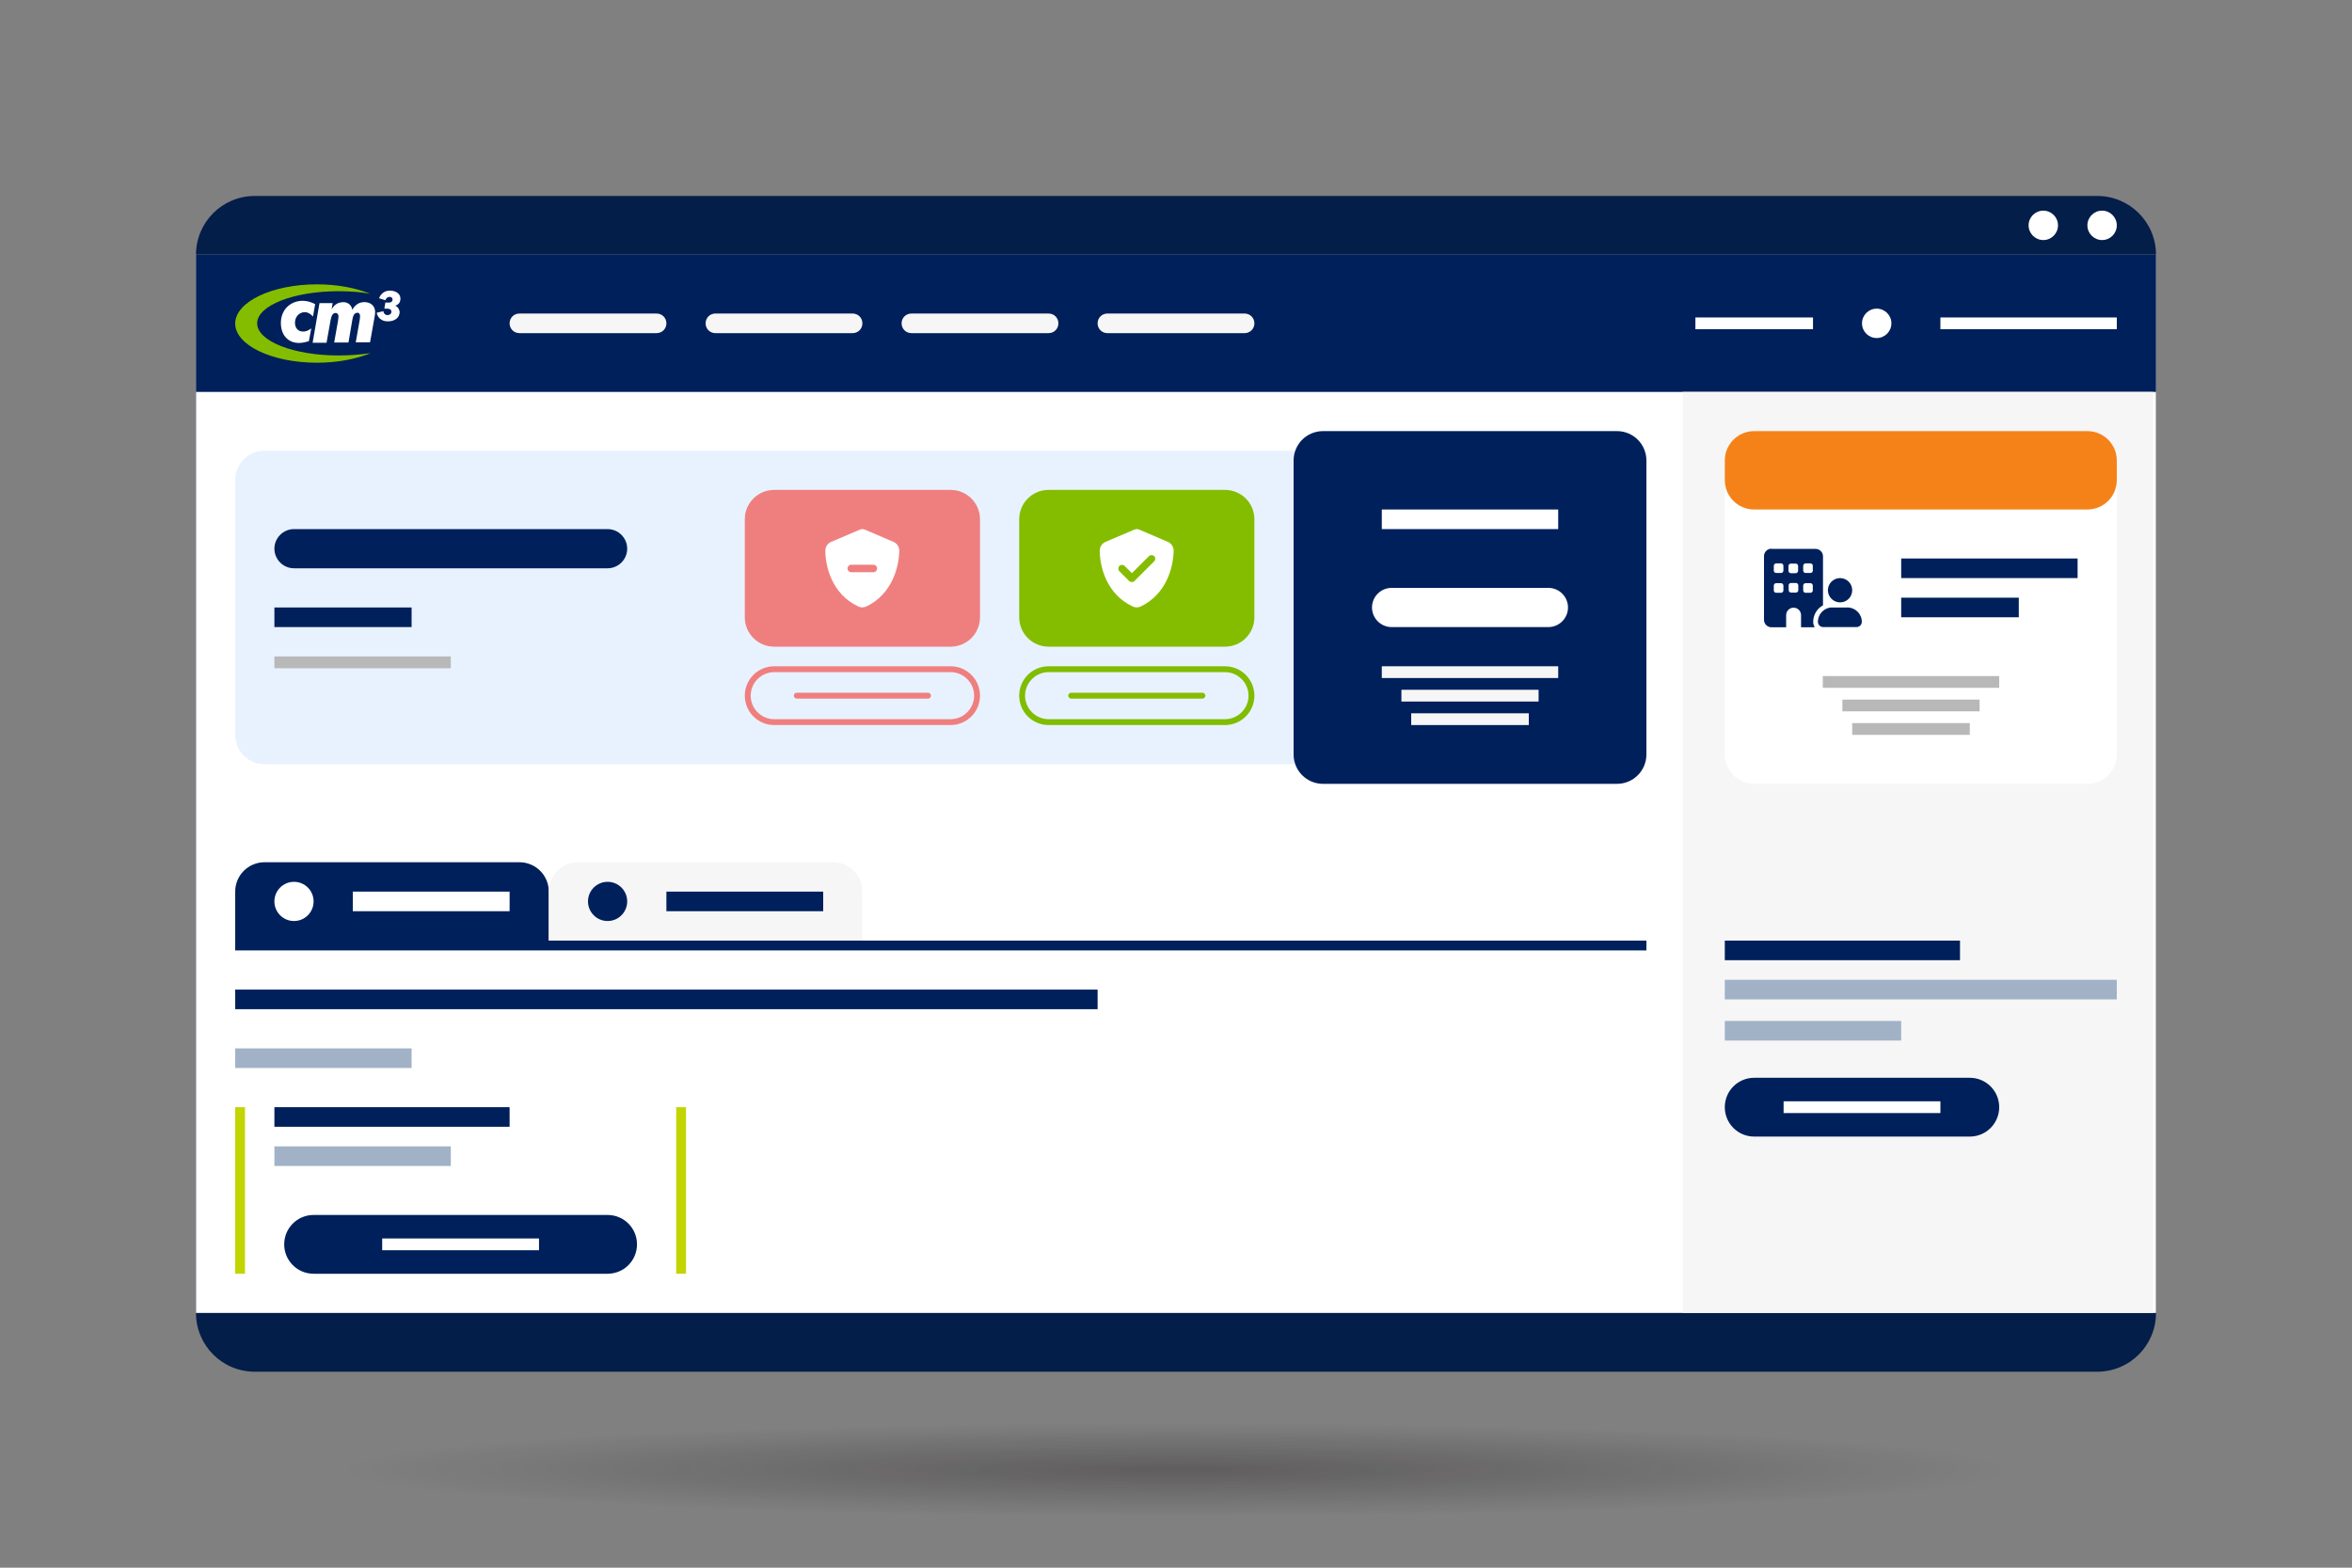 <?xml version="1.0" encoding="UTF-8"?>
<svg xmlns="http://www.w3.org/2000/svg" xmlns:xlink="http://www.w3.org/1999/xlink" version="1.1" id="Layer_1" x="0px" y="0px" viewBox="0 0 1200 800" style="enable-background:new 0 0 1200 800;" xml:space="preserve">
<rect x="0" y="0" width="1200" height="800" fill="#808080" stroke="none"/>
<style type="text/css">
	.st0{fill:url(#SVGID_1_);}
	.st1{fill:#031E49;}
	.st2{fill:#FFFFFF;}
	.st3{fill:#E8F2FE;}
	.st4{fill-rule:evenodd;clip-rule:evenodd;fill:#00205B;}
	.st5{fill-rule:evenodd;clip-rule:evenodd;fill:#F6F6F6;}
	.st6{fill-rule:evenodd;clip-rule:evenodd;fill:#FFFFFF;}
	.st7{fill-rule:evenodd;clip-rule:evenodd;fill:#84BD00;}
	.st8{fill:#F6F6F6;}
	.st9{fill:#00205C;}
	.st10{fill:#84BD00;}
	.st11{fill:#EF7F7F;}
	.st12{fill:#A2B2C6;}
	.st13{fill:#C2D500;}
	.st14{fill:#F58219;}
	.st15{fill:#80BC00;}
	.st16{fill-rule:evenodd;clip-rule:evenodd;fill:#B8B8B8;}
</style>
<radialGradient id="SVGID_1_" cx="600" cy="750" r="318.512" gradientTransform="matrix(1.333 0 0 7.500000e-02 -200 693.75)" gradientUnits="userSpaceOnUse">
	<stop offset="0" style="stop-color:#130C0E;stop-opacity:0.3"></stop>
	<stop offset="1" style="stop-color:#130C0E;stop-opacity:0"></stop>
</radialGradient>
<ellipse class="st0" cx="600" cy="750" rx="600" ry="30"></ellipse>
<g id="Device_Background">
	<path class="st1" d="M1070,700H130c-16.6,0-30-13.4-30-30V130c0-16.6,13.4-30,30-30h940c16.6,0,30,13.4,30,30v540   C1100,686.6,1086.6,700,1070,700z"></path>
	<rect x="100" y="130" class="st2" width="1000" height="540"></rect>
	<circle class="st2" cx="1072.5" cy="115" r="7.5"></circle>
	<circle class="st2" cx="1042.5" cy="115" r="7.5"></circle>
</g>
<path class="st3" d="M805,390H135c-8.3,0-15-6.7-15-15V245c0-8.3,6.7-15,15-15h670c8.3,0,15,6.7,15,15v130  C820,383.3,813.3,390,805,390z"></path>
<g>
	
		<rect id="Top_Bar_Background_00000084502185866191035110000000817182492627051907_" x="100" y="130" class="st4" width="1000" height="70"></rect>
	<rect x="990" y="162" class="st2" width="90" height="6"></rect>
	<circle class="st2" cx="957.5" cy="165" r="7.5"></circle>
	<rect x="865" y="162" class="st2" width="60" height="6"></rect>
	<path class="st5" d="M635,170h-70c-2.8,0-5-2.2-5-5l0,0c0-2.8,2.2-5,5-5h70c2.8,0,5,2.2,5,5l0,0C640,167.8,637.8,170,635,170z"></path>
	<path class="st5" d="M535,170h-70c-2.8,0-5-2.2-5-5l0,0c0-2.8,2.2-5,5-5h70c2.8,0,5,2.2,5,5l0,0C540,167.8,537.8,170,535,170z"></path>
	<path class="st5" d="M435,170h-70c-2.8,0-5-2.2-5-5l0,0c0-2.8,2.2-5,5-5h70c2.8,0,5,2.2,5,5l0,0C440,167.8,437.8,170,435,170z"></path>
	<path class="st5" d="M335,170h-70c-2.8,0-5-2.2-5-5l0,0c0-2.8,2.2-5,5-5h70c2.8,0,5,2.2,5,5l0,0C340,167.8,337.8,170,335,170z"></path>
	<g id="Logo_00000076562143149046832780000015475588526647791017_">
		<path class="st6" d="M201.6,156c0.5-0.2,2.7-0.7,2.7-3.6l0-0.1c0-2.2-2.1-4-5.4-4c-2.6,0-4.6,1.5-5.5,3.9l3.2,1    c0.4-0.9,1-1.7,2.2-1.7c1.1,0,1.5,0.8,1.5,1.3c0,0.6-0.4,1.6-1.7,1.6h-1l-1,0l-0.5,3.1c0.3,0,1.2,0,1.4,0c1.1,0,2.2,0.4,2.2,1.5    c0,1.1-0.8,1.8-2,1.8c-1.2,0-2-0.9-2.1-2l-3.4,0.8c0.3,2.1,2.2,4.4,5.6,4.4c3.9,0,6.1-2.1,6.1-4.8C203.8,158,203,156.4,201.6,156z    "></path>
		<path class="st7" d="M172.8,181.4c-23,0-41.6-7.3-41.6-16.4c0-9.1,18.6-16.4,41.6-16.4c5.7,0,11.1,0.4,16,1.3    c-7.3-3-16.8-4.8-27.1-4.8c-23,0-41.7,9-41.7,20c0,11,18.7,20,41.7,20c10.5,0,20.1-1.9,27.4-4.9    C184.1,180.9,178.6,181.4,172.8,181.4z"></path>
		<path class="st6" d="M159.7,161.5c-1.4-1.4-2.6-2.2-4.2-2.2c-2.7,0-5,2.2-5,5.4c0,2.7,1.6,4.5,4.1,4.5c1.4,0,2.5-0.4,4.2-1.6    l-1.2,6.5c-2.1,0.6-3.4,0.9-5.1,0.9c-5.6,0-9.2-4.1-9.2-10.2c0-6.7,4.8-11.3,11.2-11.3c2.2,0,4.4,0.7,6.3,1.7L159.7,161.5z"></path>
		<path class="st6" d="M186.5,154.2c-4.9-0.4-6.7,3.9-6.7,3.9c-0.6-3-2.9-3.9-4.5-3.9c-2.9,0-4.8,1.3-6.1,3.7l0.5-3.2h-6.7    l-3.5,20.2h7.1l1.6-8.9c0.7-4,1-6.3,3.1-6.3c0.8,0,1.4,0.8,1.4,1.7c0,0.4-0.1,1.4-0.2,2.1l-2,11.3h7.3l1.5-8.9    c0.7-4.2,0.9-6.3,3.2-6.3c0.8,0,1.2,0.8,1.2,1.8c0,0.5-0.1,1.3-0.2,2l-2,11.3h7.3l2.2-12.3c0.3-1.6,0.4-2.3,0.4-3.3    C191.3,156.1,189.2,154.4,186.5,154.2z"></path>
	</g>
</g>
<rect x="858.5" y="200" class="st8" width="240" height="470"></rect>
<path class="st9" d="M825,400H675c-8.3,0-15-6.7-15-15V235c0-8.3,6.7-15,15-15h150c8.3,0,15,6.7,15,15v150  C840,393.3,833.3,400,825,400z"></path>
<path class="st10" d="M625,330h-90c-8.3,0-15-6.7-15-15v-50c0-8.3,6.7-15,15-15h90c8.3,0,15,6.7,15,15v50  C640,323.3,633.3,330,625,330z"></path>
<path class="st11" d="M485,330h-90c-8.3,0-15-6.7-15-15v-50c0-8.3,6.7-15,15-15h90c8.3,0,15,6.7,15,15v50  C500,323.3,493.3,330,485,330z"></path>
<path class="st2" d="M581.1,270.2c-0.3-0.1-0.7-0.2-1.1-0.2s-0.7,0.1-1.1,0.2l-14.8,6.3c-1.7,0.7-3,2.4-3,4.5  c0,7.8,3.2,22.1,16.8,28.5c1.3,0.6,2.8,0.6,4.1,0c13.5-6.5,16.7-20.7,16.8-28.5c0-2.1-1.3-3.8-3-4.5L581.1,270.2z M588.9,286.4  l-10.1,10.1c-0.7,0.7-1.9,0.7-2.7,0l-5-5c-0.7-0.7-0.7-1.9,0-2.7c0.7-0.7,1.9-0.7,2.7,0l3.7,3.7l8.7-8.7c0.7-0.7,1.9-0.7,2.7,0  C589.6,284.5,589.6,285.7,588.9,286.4L588.9,286.4z"></path>
<rect x="140" y="310" class="st9" width="70" height="10"></rect>
<path class="st9" d="M280,480H120v-25c0-8.3,6.7-15,15-15h130c8.3,0,15,6.7,15,15V480z"></path>
<path class="st8" d="M440,480H280v-25c0-8.3,6.7-15,15-15h130c8.3,0,15,6.7,15,15V480z"></path>
<rect x="120" y="480" class="st9" width="720" height="5"></rect>
<rect x="120" y="535" class="st12" width="90" height="10"></rect>
<rect x="120" y="505" class="st9" width="440" height="10"></rect>
<rect x="180" y="455" class="st2" width="80" height="10"></rect>
<rect x="340" y="455" class="st9" width="80" height="10"></rect>
<circle class="st2" cx="150" cy="460" r="10"></circle>
<circle class="st9" cx="310" cy="460" r="10"></circle>
<path class="st4" d="M310,650H160c-8.3,0-15-6.7-15-15l0,0c0-8.3,6.7-15,15-15h150c8.3,0,15,6.7,15,15l0,0  C325,643.3,318.3,650,310,650z"></path>
<path class="st4" d="M1005,580H895c-8.3,0-15-6.7-15-15l0,0c0-8.3,6.7-15,15-15h110c8.3,0,15,6.7,15,15l0,0  C1020,573.3,1013.3,580,1005,580z"></path>
<rect x="195" y="632" class="st2" width="80" height="6"></rect>
<rect x="910" y="562" class="st2" width="80" height="6"></rect>
<rect x="80" y="605" transform="matrix(-1.836970e-16 1 -1 -1.836970e-16 730 485)" class="st13" width="85" height="5"></rect>
<rect x="305" y="605" transform="matrix(-1.836970e-16 1 -1 -1.836970e-16 955 260)" class="st13" width="85" height="5"></rect>
<rect x="140" y="565" class="st9" width="120" height="10"></rect>
<rect x="140" y="585" class="st12" width="90" height="10"></rect>
<path class="st2" d="M1065,400H895c-8.3,0-15-6.7-15-15V235c0-8.3,6.7-15,15-15h170c8.3,0,15,6.7,15,15v150  C1080,393.3,1073.3,400,1065,400z"></path>
<path class="st14" d="M1065,260H895c-8.3,0-15-6.7-15-15v-10c0-8.3,6.7-15,15-15h170c8.3,0,15,6.7,15,15v10  C1080,253.3,1073.3,260,1065,260z"></path>
<g>
	<path class="st11" d="M485,343c6.6,0,12,5.4,12,12s-5.4,12-12,12h-90c-6.6,0-12-5.4-12-12s5.4-12,12-12H485 M485,340h-90   c-8.3,0-15,6.7-15,15s6.7,15,15,15h90c8.3,0,15-6.7,15-15S493.3,340,485,340L485,340z"></path>
</g>
<g>
	<path class="st15" d="M625,343c6.6,0,12,5.4,12,12s-5.4,12-12,12h-90c-6.6,0-12-5.4-12-12s5.4-12,12-12H625 M625,340h-90   c-8.3,0-15,6.7-15,15s6.7,15,15,15h90c8.3,0,15-6.7,15-15S633.3,340,625,340L625,340z"></path>
</g>
<path class="st11" d="M473.5,356.5h-67c-0.8,0-1.5-0.7-1.5-1.5l0,0c0-0.8,0.7-1.5,1.5-1.5h67c0.8,0,1.5,0.7,1.5,1.5l0,0  C475,355.8,474.3,356.5,473.5,356.5z"></path>
<path class="st10" d="M613.5,356.5h-67c-0.8,0-1.5-0.7-1.5-1.5l0,0c0-0.8,0.7-1.5,1.5-1.5h67c0.8,0,1.5,0.7,1.5,1.5l0,0  C615,355.8,614.3,356.5,613.5,356.5z"></path>
<path class="st6" d="M790,320h-80c-5.5,0-10-4.5-10-10l0,0c0-5.5,4.5-10,10-10h80c5.5,0,10,4.5,10,10l0,0  C800,315.5,795.5,320,790,320z"></path>
<rect x="715" y="352" class="st5" width="70" height="6"></rect>
<rect x="720" y="364" class="st5" width="60" height="6"></rect>
<rect x="705" y="340" class="st5" width="90" height="6"></rect>
<rect x="705" y="260" class="st2" width="90" height="10"></rect>
<rect x="880" y="480" class="st9" width="120" height="10"></rect>
<rect x="880" y="500" class="st12" width="200" height="10"></rect>
<rect x="880" y="521" class="st12" width="90" height="10"></rect>
<rect x="970" y="285" class="st9" width="90" height="10"></rect>
<rect x="970" y="305" class="st9" width="60" height="10"></rect>
<rect x="940" y="357" class="st16" width="70" height="6"></rect>
<rect x="945" y="369" class="st16" width="60" height="6"></rect>
<rect x="930" y="345" class="st16" width="90" height="6"></rect>
<path class="st2" d="M441.1,270.2c-0.3-0.1-0.7-0.2-1.1-0.2s-0.7,0.1-1.1,0.2l-14.8,6.3c-1.7,0.7-3,2.4-3,4.5  c0,7.8,3.2,22.1,16.8,28.5c1.3,0.6,2.8,0.6,4.1,0c13.5-6.5,16.7-20.7,16.8-28.5c0-2.1-1.3-3.8-3-4.5L441.1,270.2z M434.3,288.2h11.3  c1,0,1.9,0.8,1.9,1.9c0,1-0.8,1.9-1.9,1.9h-11.3c-1,0-1.9-0.8-1.9-1.9S433.3,288.2,434.3,288.2z"></path>
<path class="st9" d="M903.8,280c-2.1,0-3.8,1.7-3.8,3.8v32.5c0,2.1,1.7,3.8,3.8,3.8h7.5v-6.2c0-2.1,1.7-3.8,3.8-3.8s3.8,1.7,3.8,3.8  v6.2h7c-0.5-0.8-0.8-1.7-0.8-2.7c0-3.7,2-6.9,5-8.5v-7.5v-17.5c0-2.1-1.7-3.8-3.8-3.8H903.8z M905,298.8c0-0.7,0.6-1.2,1.2-1.2h2.5  c0.7,0,1.2,0.6,1.2,1.2v2.5c0,0.7-0.6,1.2-1.2,1.2h-2.5c-0.7,0-1.2-0.6-1.2-1.2V298.8z M913.8,297.5h2.5c0.7,0,1.2,0.6,1.2,1.2v2.5  c0,0.7-0.6,1.2-1.2,1.2h-2.5c-0.7,0-1.2-0.6-1.2-1.2v-2.5C912.5,298.1,913.1,297.5,913.8,297.5z M920,298.8c0-0.7,0.6-1.2,1.2-1.2  h2.5c0.7,0,1.2,0.6,1.2,1.2v2.5c0,0.7-0.6,1.2-1.2,1.2h-2.5c-0.7,0-1.2-0.6-1.2-1.2V298.8z M906.2,287.5h2.5c0.7,0,1.2,0.6,1.2,1.2  v2.5c0,0.7-0.6,1.2-1.2,1.2h-2.5c-0.7,0-1.2-0.6-1.2-1.2v-2.5C905,288.1,905.6,287.5,906.2,287.5z M912.5,288.8  c0-0.7,0.6-1.2,1.2-1.2h2.5c0.7,0,1.2,0.6,1.2,1.2v2.5c0,0.7-0.6,1.2-1.2,1.2h-2.5c-0.7,0-1.2-0.6-1.2-1.2V288.8z M921.2,287.5h2.5  c0.7,0,1.2,0.6,1.2,1.2v2.5c0,0.7-0.6,1.2-1.2,1.2h-2.5c-0.7,0-1.2-0.6-1.2-1.2v-2.5C920,288.1,920.6,287.5,921.2,287.5z M945,301.2  c0-3.5-2.8-6.2-6.2-6.2s-6.2,2.8-6.2,6.2s2.8,6.2,6.2,6.2S945,304.7,945,301.2z M927.5,317.3c0,1.5,1.2,2.7,2.7,2.7h17  c1.5,0,2.7-1.2,2.7-2.7c0-4-3.3-7.3-7.3-7.3h-8C930.8,310,927.5,313.3,927.5,317.3z"></path>
<rect x="140" y="335" class="st16" width="90" height="6"></rect>
<path class="st9" d="M310,290H150c-5.5,0-10-4.5-10-10l0,0c0-5.5,4.5-10,10-10h160c5.5,0,10,4.5,10,10l0,0  C320,285.5,315.5,290,310,290z"></path>
</svg>
